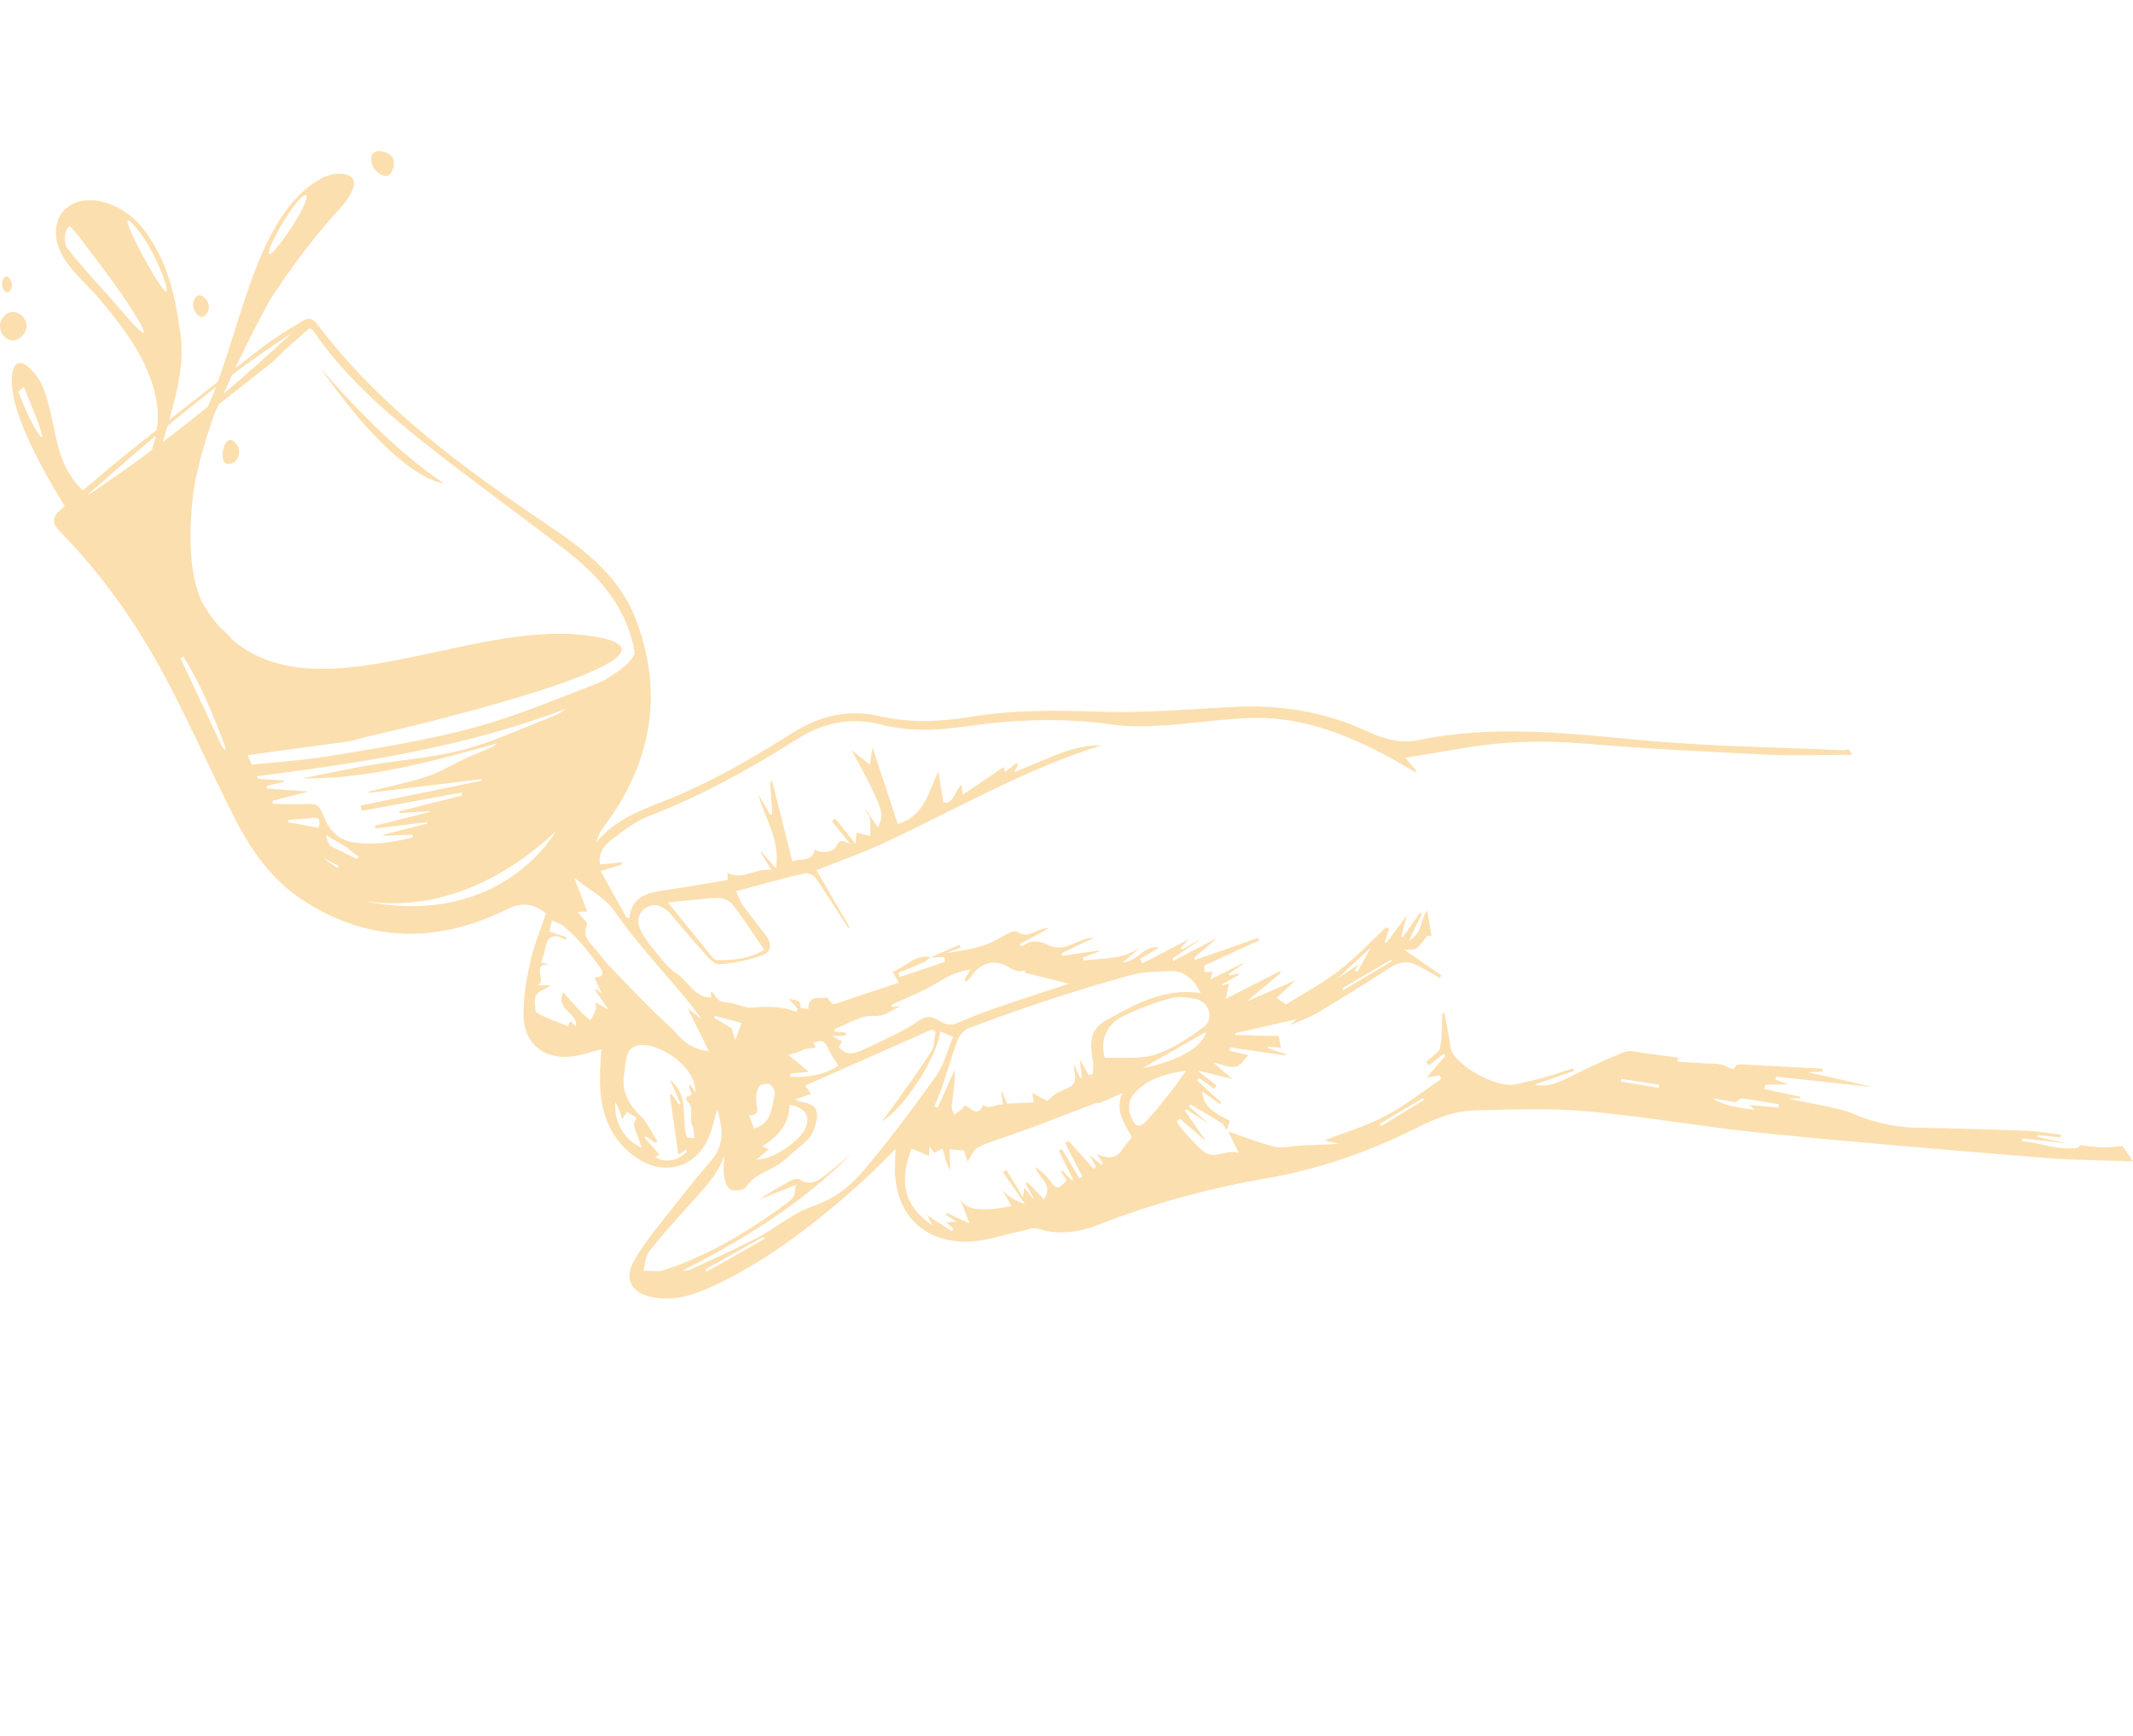 <svg width="1327" height="1080" viewBox="0 0 1327 1080" fill="none" xmlns="http://www.w3.org/2000/svg">
<path d="M637.591 605.208C637.591 605.208 637.579 605.209 637.567 605.211L637.591 605.208Z" fill="#F69B02" fill-opacity="0.314"/>
<path d="M637.604 605.204C637.609 605.353 637.601 605.391 637.604 605.204V605.204Z" fill="#F69B02" fill-opacity="0.314"/>
<path d="M1320.69 713.135C1316.22 713.422 1311.78 714.042 1307.31 713.919C1302.84 713.796 1298.42 712.971 1293.97 712.448C1293.57 713.029 1293.26 713.986 1292.81 714.089C1280.61 716.239 1269.61 710.862 1257.89 710.072C1257.98 709.489 1258.08 708.93 1258.18 708.372C1267.58 709.397 1277.02 710.442 1286.43 711.466C1283.19 710.826 1279.93 710.188 1276.7 709.484C1273.57 708.807 1270.46 708.052 1267.33 707.337L1267.69 706.238C1272.46 706.723 1277.21 707.236 1281.99 707.734C1282.03 707.144 1282.09 706.578 1282.14 706.012C1275.1 705.158 1268.11 703.876 1261.08 703.592C1238.2 702.717 1215.28 702.057 1192.37 701.669C1177.38 701.423 1163.3 697.751 1149.75 691.715C1146.21 690.799 1142.68 689.907 1139.18 688.987C1129.68 687.065 1120.16 685.122 1112.35 683.55C1113.79 683.518 1116.96 683.47 1120.11 683.412L1119.99 682.431C1112.58 680.837 1105.18 679.205 1097.76 677.612C1097.93 676.746 1098.08 675.883 1098.24 675.018C1102.48 674.895 1106.73 674.795 1112.55 674.66C1108.85 673.328 1106.81 672.596 1104.74 671.87C1104.86 671.221 1104.99 670.572 1105.11 669.924C1125.72 672.147 1146.34 674.358 1165.2 676.388C1159.86 675.124 1152.89 673.503 1145.92 671.92C1138.97 670.347 1131.98 668.802 1124.89 667.233C1127.91 667.09 1130.88 666.93 1133.84 666.77C1133.86 666.145 1133.88 665.558 1133.88 664.961C1117 664.054 1100.11 663.16 1083.25 662.263L1083.54 662.192C1082.48 662.341 1081.4 662.492 1080.33 662.617C1078.77 665.81 1078.13 665.847 1072.31 662.724C1071.63 662.58 1070.95 662.473 1070.28 662.328L1070.61 662.388C1069.87 662.239 1069.12 662.103 1068.37 661.966C1065.96 661.876 1063.54 661.775 1061.11 661.673L1061.47 661.706C1055.51 661.347 1049.57 660.985 1043.62 660.614C1043.7 659.871 1043.79 659.152 1043.86 658.409C1044.88 658.451 1045.92 658.504 1046.96 658.544C1039.08 657.452 1031.21 656.261 1023.28 655.287C1019.08 654.759 1014.27 653.197 1010.72 654.569C999.299 658.992 988.208 664.32 977.212 669.799C970.069 673.347 963.141 676.795 954.637 674.869C962.835 672.043 971.044 669.216 979.239 666.366C979.008 665.808 978.795 665.286 978.564 664.729C972.719 666.62 966.907 668.681 960.982 670.333C954.802 672.052 948.563 673.491 942.305 674.772C931.163 677.047 906.609 663.634 902.827 653.283C902.266 651.757 902.338 650.045 902.044 648.438C900.898 642.342 899.751 636.246 898.605 630.151C898.19 630.261 897.758 630.324 897.344 630.435C897.113 636.369 896.881 642.29 896.663 648.223L896.472 648.208C896.044 650.086 896.189 652.444 895.086 653.73C892.776 656.375 889.798 658.49 887.097 660.809C887.706 661.483 888.338 662.143 888.974 662.827C892.01 660.469 895.058 658.11 898.096 655.765L899.3 656.792C895.084 661.676 890.871 666.584 887.501 670.461C889.301 670.163 892.518 669.624 895.721 669.075C896.039 669.846 896.344 670.606 896.673 671.351C885.158 679.117 874.224 687.946 861.983 694.367C849.884 700.721 836.478 704.667 823.999 709.523C826.205 710.098 829.46 710.923 832.585 711.714C830.324 711.841 827.643 712.019 824.967 712.146C819.554 712.395 814.117 712.559 808.692 712.821C803.38 713.083 797.763 714.674 792.817 713.475C783.066 711.111 773.663 707.238 764.11 704.005C766.318 708.472 768.501 712.942 770.688 717.436C763.104 714.793 755.861 721.697 749.27 716.849C747.216 715.348 745.365 713.538 743.622 711.691C740.585 708.49 737.635 705.18 734.744 701.825C733.721 700.639 732.954 699.274 732.056 697.974C732.723 697.349 733.414 696.721 734.093 696.094C739.467 700.749 744.83 705.418 750.286 710.126L737.258 691.247C737.505 690.894 737.739 690.543 737.986 690.191C742.687 693.222 747.402 696.263 752.104 699.294C747.941 695.616 743.753 691.94 739.507 688.198C740.181 687.733 740.675 687.24 740.823 687.322C747.22 691.074 753.648 694.773 759.887 698.78C761.358 699.727 762.159 701.685 763.271 703.196C763.851 701.325 764.405 699.444 765.023 697.37C756.7 693.072 748.478 689.198 747.922 679.116C751.397 681.569 755.233 684.303 759.068 687.037C759.315 686.685 759.55 686.334 759.799 686.007C754.747 681.413 749.706 676.806 744.655 672.224C745.083 671.702 745.501 671.205 745.916 670.684C749.067 672.951 752.228 675.192 755.378 677.447C755.85 676.77 756.331 676.067 756.803 675.39C753.496 672.768 750.189 670.146 745.144 666.136C753.027 668.023 758.828 669.432 766.515 671.255C762.135 667.441 759.261 664.967 754.839 661.12C760.904 662.424 765.15 664.489 768.781 663.74C771.751 663.131 774.026 659.146 776.657 656.562C772.504 655.581 768.708 654.646 764.892 653.75C764.998 653.066 765.08 652.385 765.2 651.712C776.704 653.386 788.194 655.061 799.684 656.724C799.71 656.423 799.738 656.134 799.767 655.844C796.079 654.66 792.401 653.449 788.7 652.254C788.785 651.921 788.887 651.61 788.96 651.278C792.046 651.538 795.134 651.811 796.974 651.956C796.42 649.123 795.948 646.654 795.556 644.648C786.54 644.424 777.452 644.22 768.346 643.981C768.388 643.603 768.445 643.236 768.488 642.858C781.52 639.889 794.604 636.926 806.696 634.179C806.288 634.55 804.991 635.684 802.42 637.938C809.201 634.942 814.671 633.17 819.469 630.307C834.763 621.141 849.961 611.8 864.868 602.033C871.2 597.908 876.953 597.869 883.189 601.329C887.391 603.659 891.535 606.133 895.72 608.528C896.059 608.003 896.419 607.439 896.76 606.926C889.191 601.682 881.623 596.451 873.577 590.902C881.388 591.144 881.302 591.054 887.481 582.832C888.165 581.931 890.638 582.313 890.65 582.312C889.67 576.868 888.73 571.556 887.883 566.694C883.517 571.272 885.497 580.652 876.496 585.263C879.682 578.709 882.142 573.646 884.591 568.597L883.319 567.95C879.767 573.029 876.183 578.149 872.608 583.244C872.34 583.002 872.046 582.75 871.753 582.511C872.798 578.646 873.839 574.756 875.234 569.618C870.339 576.173 866.353 581.515 862.371 586.881C862.067 586.655 861.774 586.416 861.481 586.177C862.364 583.474 863.282 580.755 864.177 578.051C863.602 577.659 863.01 577.231 862.436 576.85C852.681 585.964 843.535 595.865 832.98 603.978C822.287 612.194 810.171 618.613 800.057 624.958C797.422 623.116 795.981 622.103 794.225 620.879C798.109 617.315 801.95 613.806 806.264 609.844C795.949 614.298 786.257 618.492 775.788 623.027C783.416 616.612 790.095 610.979 796.801 605.369C796.524 605.053 796.258 604.724 795.982 604.408C785.512 609.775 775.004 615.135 762.507 621.524C763.556 616.75 764.109 614.235 764.611 611.926C763.665 612.211 762.061 612.672 760.461 613.17C760.396 612.942 760.34 612.687 760.272 612.434C763.724 610.5 767.181 608.615 770.634 606.694C770.511 606.397 770.41 606.086 770.299 605.788C768.432 606.156 766.606 606.544 764.764 606.909C764.665 606.61 764.563 606.286 764.437 605.965L773.707 599.718C773.587 599.558 773.473 599.447 773.366 599.286C766.829 602.538 760.3 605.753 752.861 609.448C753.624 607.319 754.026 606.165 754.512 604.765C752.594 604.815 751.014 604.851 749.331 604.862C749.27 602.78 749.244 600.992 749.234 600.807C761.222 595.311 772.326 590.205 783.404 585.09C783.156 584.597 782.922 584.114 782.687 583.619C769.607 588.186 756.553 592.762 743.472 597.316C743.326 596.836 743.157 596.371 743.036 595.888C747.395 592.082 751.767 588.287 757.139 583.603C747.242 588.817 738.685 593.363 730.113 597.887C729.844 597.421 729.608 596.926 729.351 596.459L746.142 585.103C746.093 585.009 746.06 584.939 746.014 584.869C742.459 586.89 738.916 588.897 735.362 590.917C735.113 590.524 734.863 590.118 734.59 589.727C736.244 588.004 737.896 586.268 739.652 584.446C729.887 589.507 720.322 594.445 710.758 599.396C710.269 598.471 709.759 597.573 709.271 596.648C713.211 594.283 717.163 591.905 721.103 589.541C712.1 587.848 708.296 597.744 698.441 599.011C703.109 594.957 706.422 592.082 709.759 589.192C698.805 597.227 686.219 596.165 674.185 597.612C674.014 597.023 673.853 596.42 673.693 595.817C677.109 594.534 680.554 593.272 683.97 591.989C683.897 591.799 683.822 591.596 683.774 591.403C676.126 592.523 668.503 593.639 660.856 594.759C660.69 594.219 660.565 593.699 660.424 593.156C667.164 589.917 673.942 586.685 680.683 583.458C670.373 583.236 662.943 593.818 651.183 587.598C647.852 585.825 641.047 584.322 636.377 588.574C636.209 588.743 635.429 588.213 633.992 587.66C640.462 584.166 646.118 581.116 652.504 577.657C645.179 576.961 640.092 584.956 632.612 579.726C630.91 578.533 625.572 581.509 622.444 583.417C612.09 589.741 600.412 591.221 588.732 593C591.7 591.856 594.665 590.688 597.643 589.519C597.375 588.966 597.148 588.433 596.905 587.877C590.857 590.488 584.806 593.074 578.76 595.698L578.66 595.709C581.623 595.673 584.547 595.629 587.522 595.591C587.64 596.572 587.719 597.546 587.824 598.528C578.493 601.648 569.187 604.765 559.843 607.887C559.486 607.009 559.145 606.153 558.788 605.275C564.15 603.13 569.574 601.077 574.838 598.744C576.319 598.098 577.437 596.624 578.7 595.518C569.075 593.674 563.631 601.736 555.329 604.636C556.691 607.075 557.75 608.99 559.126 611.441C548.983 614.818 538.898 618.15 528.792 621.523C525.298 622.678 521.901 624.121 518.336 624.8C517.474 624.951 516.145 622.47 514.453 620.517C511.506 622.155 502.808 617.765 502.896 627.827C501.265 627.645 499.631 627.439 497.999 627.245C498.93 621.279 493.632 622.708 490.657 621.278C492.487 623.426 494.314 625.562 496.144 627.711C495.863 628.303 495.61 628.917 495.33 629.522C486.401 626.042 477.443 626.196 468.229 626.94C463.085 627.343 457.739 624.065 452.418 623.83C447.741 623.62 445.677 621.3 443.801 617.926C443.611 617.6 443.022 617.507 442.14 617.076C442.311 618.498 442.432 619.616 442.536 620.686C431.9 620.688 428.474 610.681 421.265 606.029C416.781 603.135 413.122 598.727 409.676 594.529C405.496 589.448 401.096 584.218 398.345 578.373C396.174 573.69 396.595 567.983 402.169 564.669C407.746 561.379 412.157 564.083 416.32 567.662C417.049 568.285 417.517 569.15 418.143 569.86C424.486 577.25 430.635 584.799 437.202 591.963C440.142 595.188 444.12 600.156 447.367 599.975C456.418 599.449 465.599 597.378 474.184 594.433C479.849 592.501 480.376 587.154 476.601 582.199C471.718 575.77 466.643 569.525 461.96 562.974C460.19 560.483 459.279 557.393 457.939 554.504C472.935 550.508 486.704 546.657 500.59 543.351C502.57 542.883 506.128 544.456 507.327 546.168C514.374 556.385 520.956 566.918 527.675 577.335C527.974 577.2 528.242 577.032 528.539 576.885C521.651 565.058 514.762 553.231 507.906 541.462C521.571 536.006 535.996 531.021 549.761 524.621C594.854 503.644 637.987 478.384 685.182 463.826C666.23 463.249 649.616 473.564 630.866 480.437C632.033 478.223 632.795 476.816 633.556 475.408C633.052 475.293 632.557 475.152 632.038 475.014C629.827 476.703 627.654 478.4 625.202 480.279C624.819 478.869 624.534 477.858 624.378 477.292L598.958 494.471C598.54 491.511 598.342 490.179 598.077 488.282C593.679 492.702 593.126 500.564 586.89 499.305C585.79 492.333 584.787 486.183 583.804 479.981C577.519 493.078 575.036 507.794 558.556 512.734C553.261 496.691 547.998 480.707 542.809 465.025C542.348 467.989 541.824 471.482 541.169 475.762C537.153 472.576 534.178 470.202 529.803 466.747C553.66 510.174 548.593 506.826 546.301 515.065L538.235 503.376C538.716 505.707 540.795 507.217 541.102 509.034C541.738 512.665 541.365 516.464 541.42 520.176C538.532 519.47 535.656 518.762 532.833 518.073C532.731 519.217 532.56 521.251 532.241 525.082C527.268 518.85 523.439 514.075 519.607 509.277C518.929 509.804 518.236 510.32 517.533 510.85C520.995 515.183 524.435 519.542 529.026 525.321C524.307 522.877 522.13 522.337 520.477 526.261C518.749 530.405 510.857 531.38 506.979 528.501C505.133 537.111 497.408 533.813 492.924 535.943C488.694 519.029 484.554 502.552 480.414 486.076C479.984 486.163 479.567 486.25 479.125 486.339C479.572 493.101 480.022 499.887 480.471 506.662C480.028 506.739 479.569 506.792 479.111 506.858C476.651 502.595 474.189 498.32 471.718 494.071C475.833 509.182 485.538 522.694 482.755 540.355C479.146 536.264 476.38 533.118 473.605 530.011C473.468 530.127 473.325 530.293 473.188 530.408C475.043 533.399 476.907 536.364 479.951 541.293C469.662 539.999 461.861 548.113 452.519 543.077C452.553 544.092 452.618 545.788 452.7 547.52C439.114 549.758 426.071 552.119 412.95 554.042C402.497 555.565 393.016 557.957 391.622 571.165C391.027 571.135 390.43 571.08 389.834 571.038C384.672 561.757 379.486 552.491 373.692 542.028C379.315 540.275 383.107 539.084 386.922 537.879C386.942 537.416 386.968 537.003 386.979 536.567C382.502 536.979 378.027 537.404 373.314 537.832C372.009 531.469 375.521 526.369 380.135 522.807C387.406 517.192 394.944 511.173 403.381 507.934C436.082 495.373 466.375 478.568 495.798 459.962C511.774 449.883 528.722 445.908 547.721 450.746C564.297 454.984 581.317 454.756 598.258 452.298C629.099 447.802 659.93 446.267 690.988 450.711C701.531 452.236 712.424 452.079 723.083 451.427C740.944 450.354 758.691 447.479 776.544 446.756C808.86 445.444 837.876 456.756 865.641 471.882C870.794 474.698 875.819 477.703 880.898 480.639C881.058 480.397 881.203 480.144 881.372 479.875C879.277 477.397 877.16 474.947 874.191 471.477C886.816 469.401 898.282 467.623 909.697 465.626C934.988 461.196 960.287 460.495 985.97 462.684C1023.77 465.89 1061.68 467.753 1099.59 469.53C1117.18 470.354 1134.82 469.655 1152.42 469.633L1149.98 466.113C1148.64 466.345 1147.29 466.839 1145.96 466.783C1103.99 464.848 1061.88 464.423 1020.1 460.451C974.111 456.053 928.446 450.994 882.553 460.487C871.708 462.728 861.148 460.01 851.249 455.363C824.056 442.582 795.458 438.21 765.541 439.925C738.405 441.45 711.18 443.707 684.083 442.828C657.01 441.946 630.209 441.654 603.448 446.094C584.675 449.214 565.863 449.913 547.203 445.596C527.549 441.059 509.896 445.44 493.25 455.909C467.24 472.262 440.764 487.774 411.914 498.901C396.773 504.729 381.811 510.896 371.035 524.084C371.667 521.287 372.665 518.807 374.111 516.611C377.252 511.878 380.84 507.416 383.848 502.625C407.078 465.42 411.205 426.163 395.548 385.27C385.608 359.227 364.572 342.653 342.251 327.635C288.587 291.543 236.59 253.639 197.208 201.523C194.442 197.856 191.386 197.641 187.975 199.807C179.724 205.014 171.203 209.855 163.519 215.804C157.755 220.259 152.017 224.724 146.268 229.191C154.373 212.088 161.615 198.058 168.005 186.565C189.129 153.699 210.166 131.101 210.166 131.101C214.954 126.163 218.72 120.984 220.163 115.518C220.473 113.803 220.112 112.266 219.304 111.079C219.139 110.751 218.873 110.421 218.472 110.12C217.837 109.548 217.081 109.114 216.236 108.877C209.919 106.421 201.119 110.3 201.119 110.3C197.875 111.973 194.832 113.959 191.961 116.223L191.902 116.255C160.879 140.706 150.489 197.223 135.469 237.581C125.343 245.495 115.232 253.432 105.151 261.403C110.714 242.496 115.383 223.371 111.641 203.714C108.672 182.225 103.984 163.587 91.738 145.983C81.188 129.736 61.861 121.529 48.592 125.571C48.519 125.592 48.448 125.625 48.364 125.66C47.346 125.978 46.376 126.378 45.439 126.848C45.391 126.866 45.355 126.883 45.308 126.913C45.131 127.009 44.965 127.09 44.788 127.186C34.603 132.52 34.352 142.684 35.001 147.88C34.972 149.836 36.669 154.649 37.813 156.952C42.514 166.897 51.326 174.432 59.062 182.74C77.341 204.002 96.383 228.37 98.192 256.846C98.299 260.141 98.042 263.765 97.447 267.503C91.603 272.13 85.772 276.755 79.956 281.403C70.333 289.109 60.986 297.13 51.654 305.163C45.582 299.93 41.015 291.835 38.451 285.035C32.4 269.081 31.415 242.124 20.983 231.782C20.954 231.748 20.939 231.725 20.91 231.691C7.667 216.567 7.385 235.278 7.385 235.278C6.448 254.811 22.15 285.179 40.234 314.969C39.332 315.734 38.445 316.509 37.543 317.274L37.554 317.36C32.477 321.673 32.056 325.39 37.254 330.676C63.907 357.808 85.509 388.74 103.194 422.121C118.132 450.315 131.098 479.573 145.482 508.081C155.924 528.768 169.087 547.732 189.109 560.569C230.162 586.91 272.729 586.885 315.656 565.677C325.14 560.997 332.259 562.389 339.639 568.364C336.279 578.494 332.184 588.163 329.972 598.222C327.546 609.225 325.504 620.594 325.702 631.775C326.007 650.342 339.81 660.389 358.247 656.986C363.341 656.065 368.292 654.366 374.081 652.842C373.763 659.62 373.184 665.905 373.25 672.214C373.441 690.982 378.588 707.577 394.599 719.467C411.533 732.032 431.75 727.537 440.53 708.614C443.236 702.776 444.412 696.234 446.23 690.226C449.461 701.114 451.204 712.076 442.427 722.22C435.627 730.092 428.985 738.12 422.606 746.353C412.965 758.836 402.284 770.819 394.485 784.404C387.492 796.527 393.612 805.41 407.68 807.505C421.352 809.547 433.677 804.969 445.556 799.3C479.674 783.041 508.894 759.921 536.718 734.899C543.468 728.811 549.729 722.22 557.165 714.933C556.999 720.15 556.742 723.873 556.749 727.603C556.959 755.011 574.169 773.015 601.803 772.6C612.984 772.434 624.093 768.31 635.248 766.033C638.648 765.349 642.562 763.497 645.482 764.461C658.831 768.841 671.597 766.686 683.977 761.841C717.438 748.806 751.784 739.472 787.203 733.32C819.8 727.649 850.986 717.019 880.497 702.183C892.177 696.325 904.105 691.272 917.09 690.944C940.656 690.36 964.437 689.377 987.862 691.494C1024.67 694.83 1061.18 701.458 1097.98 705.142C1156.4 710.994 1214.92 715.777 1273.45 720.559C1291.24 722.007 1309.16 721.934 1327 722.555L1320.52 713.204L1320.69 713.135ZM865.279 597.184L865.857 598.124C855.827 604.112 845.783 610.088 835.74 616.077C835.589 615.66 835.437 615.23 835.309 614.797C845.293 608.94 855.299 603.067 865.279 597.184ZM852.85 589.575C849.843 595.001 847.168 599.841 844.47 604.708C843.896 604.427 843.317 604.11 842.743 603.829C843.257 603.085 843.77 602.328 845.384 599.963L831.545 609.307C839.464 601.962 845.869 596.039 852.85 589.575ZM447.263 558.677C450.128 558.565 454.068 560.59 455.842 562.907C462.646 571.834 468.755 581.253 475.494 590.996C465.889 596.76 456.327 597.532 446.582 597.418C445.538 597.416 444.142 596.783 443.505 595.975L443.48 595.978C434.417 584.891 425.448 573.742 415.597 561.529C427.463 560.362 437.336 559.032 447.263 558.677ZM169.567 150.345L169.667 150.134C173.211 142.892 177.332 135.856 182.06 129.258C184.13 126.504 186.418 123.463 188.935 121.812C191.753 120.251 190.551 124.172 189.989 125.668C187.143 133.488 177.908 147.353 171.749 154.703C165.03 162.615 167.125 155.244 169.578 150.331L169.567 150.345ZM79.813 137.134L79.866 137.153C81.7 137.982 83.564 140.413 85.038 142.118C91.241 149.698 96.63 159.723 100.356 169.185C102.349 174.585 104.666 180.581 103.311 181.336C100.315 181.625 75.739 136.815 79.815 137.146L79.813 137.134ZM26.137 270.846C26.326 271.583 26.055 272.46 25.307 271.677C21.029 266.52 15.74 255.028 13.021 247.873C12.403 246.391 11.931 244.979 11.505 243.624C12.432 242.657 13.566 241.629 14.853 240.832C15.154 241.555 15.467 242.277 15.766 242.988C18.859 251.268 24.536 263.262 26.137 270.846ZM140.069 466.858C139.556 466.247 138.984 465.667 138.422 465.074L138.397 465.077C129.683 446.524 120.948 428 112.237 409.472C112.869 409.187 113.499 408.889 114.131 408.603C125.165 426.374 133.067 445.593 140.201 465.126C140.146 465.717 140.089 466.284 140.071 466.87L140.069 466.858ZM94.412 280.132C81.609 289.628 68.581 298.815 55.331 307.729C55.195 307.645 55.058 307.549 54.922 307.466C68.805 295.232 82.744 283.054 96.926 271.121C96.291 274.105 95.462 277.149 94.413 280.145L94.412 280.132ZM710.856 664.632C723.761 657.251 737.394 649.436 750.286 642.043C748.673 651.124 733.039 660.392 710.856 664.632ZM748.756 639.139C739.461 645.911 729.435 652.781 718.645 656.208C708.994 659.279 697.822 657.753 687.346 658.246C684.168 647.377 688.266 637.21 699.138 632.057C708.333 627.696 717.945 623.984 727.75 621.243C732.737 619.851 738.731 620.454 743.922 621.599L743.919 621.575C752.414 623.427 755.598 634.134 748.756 639.139ZM703.628 606.722C711.341 604.675 719.643 604.61 727.706 604.225L727.735 604.259C736.977 603.847 742.515 609.354 747.043 617.851C723.408 614.502 704.735 625.581 686.063 636.138C676.984 642.3 678.514 651.484 680.023 660.808C680.404 663.25 679.935 665.842 679.834 668.353C678.991 668.552 678.156 668.724 677.336 668.907C675.666 666.094 674.028 663.239 671.67 659.2C672.232 663.673 672.649 667.044 673.07 670.439C672.736 670.59 672.413 670.728 672.079 670.879C670.916 668.316 669.74 665.743 668.129 662.164C667.865 667.716 671.402 673.308 665.309 676.484C662.609 677.87 659.668 678.824 657.078 680.396C655.154 681.541 653.597 683.34 651.572 685.107C649.394 683.932 645.985 682.031 642.314 680.036C642.487 681.583 642.696 683.436 643 685.962C637.722 686.195 632.807 686.41 626.532 686.71C625.838 685.013 624.677 682.152 623.52 679.316C623.3 679.367 623.069 679.431 622.861 679.48C623.214 681.901 623.58 684.32 624.049 687.498C619.752 686.261 615.963 690.833 611.673 687.556C608.094 696.394 603.668 688.009 599.634 688.021C599.281 688.746 599.138 689.547 598.658 689.939C597.067 691.244 595.345 692.403 593.656 693.621C593.1 691.821 591.936 689.98 592.131 688.253C592.96 680.807 594.222 673.41 593.997 665.564C590.431 673.456 586.852 681.349 583.286 689.24C582.637 688.968 581.978 688.709 581.329 688.437C582.989 684.251 584.842 680.104 586.301 675.817C589.522 666.201 592.258 656.417 595.848 646.943C596.946 644.042 599.804 640.834 602.617 639.759C618.6 633.72 634.732 627.975 650.992 622.663C668.422 616.953 685.91 611.397 703.615 606.711L703.628 606.722ZM526.163 644.339C526.217 643.748 526.282 643.131 526.337 642.54C524.04 642.362 521.743 642.183 519.283 642.011C519.341 641.445 519.208 640.341 519.485 640.234C527.345 637.224 535.424 631.627 543.095 632.17C550.754 632.716 554.767 628.341 560.415 625.951C558.62 626.186 556.849 626.406 555.052 626.629C554.872 626.177 554.693 625.726 554.514 625.287C564.305 620.658 574.579 616.805 583.68 611.138C589.799 607.337 595.656 604.388 603.724 603.318C602.105 606.057 601.009 607.926 599.885 609.774L600.781 610.739C601.81 609.884 603.164 609.228 603.815 608.157C608.499 600.359 617.095 596.666 624.96 600.395C629.121 602.382 632.559 605.573 637.613 603.899C637.616 604.446 637.617 604.98 637.622 605.229C646.862 607.528 655.585 609.715 665.102 612.119C650.613 616.888 636.924 621.202 623.354 625.876C614.178 629.028 605.022 632.352 596.178 636.285C591.883 638.206 588.83 637.805 584.959 635.51C580.844 633.07 577.349 631.08 571.454 635.178C561.01 642.432 548.969 647.486 537.384 652.985C532.247 655.439 526.538 657.414 521.735 651.336C522.422 650.36 523.137 649.294 524.013 648.01C522.405 647.179 520.934 646.444 517.597 644.721C521.86 644.52 523.999 644.431 526.163 644.339ZM491.409 668.083C494.873 667.714 498.361 667.343 503.203 666.838C499.018 663.386 495.241 660.31 490.528 656.447C493.725 655.426 496.568 654.496 499.398 653.568C499.44 653.389 499.484 653.234 499.514 653.069C502.134 652.588 504.781 652.116 507.647 651.594C507.258 650.968 506.597 649.864 505.912 648.763C511.601 646.617 513.094 647.536 515.932 653.794L515.908 653.797C517.308 656.879 519.476 659.646 521.607 663.152C513.268 668.569 502.799 670.591 491.713 670.087C491.607 669.415 491.515 668.754 491.397 668.084L491.409 668.083ZM491.135 687.377C500.57 688.995 504.026 694.012 501.495 701.098C498.406 709.717 481.101 721.506 470.553 721.61C473.364 719.267 475.716 717.287 478.368 715.074C476.904 714.4 475.894 713.946 474.391 713.264L474.367 713.267C483.76 707.106 491.075 699.757 491.123 687.379L491.135 687.377ZM478.598 674.57C480.372 675.32 482.484 678.878 482.063 680.606C479.964 688.885 480.435 698.989 469.067 702.211C468.152 699.72 467.223 697.217 466.035 694.024C472.363 694.165 471.231 690.704 470.588 686.601C470.074 683.266 470.535 679.358 471.891 676.301C472.491 674.913 476.812 673.835 478.61 674.569L478.598 674.57ZM444.852 632.128C450.368 633.571 455.86 635.017 461.339 636.464C460.103 639.892 458.992 642.994 457.396 647.396C456.233 643.466 455.466 640.845 455.171 639.86C450.794 637.227 447.517 635.273 444.239 633.307C444.468 632.907 444.66 632.524 444.864 632.127L444.852 632.128ZM144.505 233.153C156.414 224.271 168.619 215.666 181.248 207.447C167.46 220.465 153.406 232.943 139.069 244.944C140.918 240.872 142.735 236.941 144.505 233.153ZM66.115 182.536C57.522 173.159 48.895 163.5 41.148 153.527C39.484 146.783 40.729 142.807 43.287 140.555C45.141 142.589 47.182 144.725 48.931 146.932C62.266 164.707 77.133 183.309 88.093 202.767C96.05 218.995 68.077 184.109 66.114 182.523L66.115 182.536ZM104.215 265.019C114.104 256.81 124.135 248.733 134.366 240.857C133.177 243.931 131.948 246.897 130.692 249.731C130.3 250.659 129.829 251.759 129.288 253.016C120.046 260.541 110.693 267.879 101.217 275.032C102.2 271.697 103.209 268.37 104.215 265.019ZM154.048 469.883C174.805 466.954 195.605 464.281 216.368 461.401C219.93 460.909 223.351 459.662 226.853 458.78C226.853 458.78 458.974 406.54 363.869 395.249C291.224 386.624 199.351 443.747 145.215 398.595C143.103 396.181 140.057 393.118 135.85 389.284C132.046 384.818 128.499 379.675 125.217 373.804C118.457 358.12 117.648 337.348 119.123 318C119.205 317.219 119.269 316.391 119.326 315.502C119.578 312.575 119.884 309.679 120.224 306.853C122.997 287.54 130.838 264.673 133.173 258.145C134.161 255.902 135.142 253.711 136.102 251.546C147.176 242.838 158.288 234.124 169.385 225.4L177.177 217.835C181.494 213.996 186.898 209.16 192.473 204.179C193.457 204.835 194.441 205.18 194.913 205.871C213.612 233.239 238.215 255.028 263.887 275.448C292.505 298.209 322.285 319.553 351.287 341.847C368.834 355.335 383.877 370.994 391.363 392.413C392.367 395.33 393.222 398.264 393.995 401.245C394.27 402.282 394.364 403.378 394.532 404.987C394.6 405.24 394.617 405.487 394.62 405.723C394.694 406.336 394.777 407.023 394.871 407.808L394.834 407.812L394.408 407.203C392.825 412.549 382.94 419.017 377.505 422.228C377.465 422.319 377.426 422.411 377.387 422.503C375.451 423.55 373.464 424.492 371.446 425.275C346.208 434.972 321.156 445.58 295.176 452.653C267.189 460.284 238.334 464.883 209.632 469.701C192.146 472.645 174.369 474.106 156.641 475.772C155.777 473.809 154.914 471.859 154.05 469.896L154.048 469.883ZM169.685 500.134C169.647 499.504 169.609 498.875 169.572 498.245L192.214 492.483C182.566 491.811 174.25 491.243 165.957 490.648C165.934 490.141 165.898 489.635 165.898 489.113L176.818 486.341C176.79 486.108 176.763 485.887 176.721 485.644C171.351 485.315 165.968 484.976 160.598 484.648L160.568 484.614C160.326 484.058 160.097 483.513 159.842 482.958C225.316 474.678 290.382 464.667 352.349 440.881C349.338 443.236 346.124 444.955 342.746 446.246C324.659 453.19 306.933 461.572 288.299 466.478C269.274 471.48 249.269 472.817 229.768 476.158C215.712 478.564 201.77 481.602 187.808 484.37C229.854 484.828 269.443 473.512 309.193 462.6C307.634 464.064 305.894 464.964 304.102 465.746C299.142 467.894 294.08 469.817 289.174 472.096C281.455 475.661 274.165 480.383 266.156 483C254.108 486.948 241.6 489.47 229.291 492.604L229.344 493.356C252.737 490.503 276.142 487.637 299.535 484.784C299.625 485.11 299.688 485.426 299.763 485.74C274.61 490.9 249.458 496.073 224.317 501.232C224.561 502.323 224.78 503.416 225.001 504.522C245.743 500.736 266.461 496.954 287.175 493.146C287.307 493.728 287.442 494.322 287.574 494.903L248.241 504.895C248.333 505.245 248.389 505.6 248.469 505.951C254.693 505.545 260.918 505.139 267.141 504.721C267.123 504.884 267.119 505.059 267.126 505.22L233.173 513.848C233.275 514.384 233.363 514.908 233.465 515.443C244.186 514.162 254.92 512.88 265.63 511.613L265.767 512.442L238.489 519.381C238.5 519.579 238.516 519.813 238.527 520.011C244.575 519.812 250.649 519.61 256.694 519.387L256.799 520.991C244.506 524.16 231.989 526.186 219.097 523.941C211.661 522.636 205.7 518.012 202.264 509.909C197.94 499.759 197.855 499.992 188.12 500.374C182.003 500.631 175.831 500.222 169.695 500.108L169.685 500.134ZM223.174 532.877L223.177 532.901C222.803 533.555 222.453 534.093 222.102 534.52C222.009 534.481 221.944 534.463 221.862 534.411C216.427 531.752 211.041 528.989 205.538 526.4C204.062 524.161 203.044 521.755 202.714 519.531C206.933 521.996 211.291 524.582 215.701 527.174C218.025 529.464 220.524 531.322 223.187 532.875L223.174 532.877ZM179.505 511.668C179.485 511.185 179.476 510.689 179.476 510.166C184.42 509.774 189.361 509.568 194.248 508.908C198.848 508.27 199.543 510.389 198.19 515.037L198.193 515.062C191.896 513.922 185.688 512.796 179.507 511.68L179.505 511.668ZM209.947 539.886C209.528 539.636 209.11 539.399 208.69 539.15C206.953 537.986 205.192 536.824 203.456 535.66L203.453 535.635C202.811 535.101 202.175 534.516 201.545 533.981C204.594 535.713 207.664 537.305 210.716 538.751L209.946 539.873L209.947 539.886ZM226.99 560.795C239.752 562.371 289.628 569.622 345.647 517.446C345.647 517.446 312.324 577.819 226.99 560.795ZM367.381 634.838C365.39 633.119 363.239 631.543 361.428 629.653C357.902 625.938 354.58 622.037 350.43 617.412C345.177 628.536 360.378 630.435 358.109 638.759C356.316 636.184 354.194 633.796 353.521 638.563C348.716 636.652 344.383 635.12 340.183 633.224C337.593 632.073 333.231 630.507 333.157 628.949C332.924 624.388 330.939 618.427 337.78 616.034C338.82 615.689 339.67 614.917 342.551 613.15C338.393 613.077 336.337 613.02 334.284 612.987C340.879 611.369 329.578 598.815 342.056 600.337C340.379 599.875 338.691 599.426 336.727 598.885C337.612 595.884 338.689 593.233 339.151 590.481C340.442 582.694 344.234 580.459 351.323 584.528C351.448 584.626 351.816 584.446 351.947 584.281C352.08 584.129 352.018 583.825 352.12 583.105C349.131 582.087 346.005 581.073 341.876 579.666L341.847 579.632C342.384 577.194 342.927 574.594 343.343 572.717C346.222 574.083 348.747 574.695 350.525 576.203C354.487 579.569 358.303 583.188 361.727 587.102C365.762 591.703 369.501 596.563 373.03 601.558C375.194 604.613 376.517 607.989 369.828 608.3C371.434 611.83 372.957 615.196 374.483 618.487C373.465 617.549 372.351 616.535 371.219 615.487C370.906 615.71 370.596 615.957 370.273 616.194L378.658 628.343C375.408 626.511 373.088 625.191 370.347 623.622C370.551 625.526 371.116 626.989 370.722 628.104C369.896 630.44 368.533 632.601 367.404 634.823L367.381 634.838ZM394.978 702.199C396.319 706.146 397.831 710.048 399.357 714.171C388.774 709.691 381.644 698.365 382.873 685.773C384.387 688.953 385.169 690.341 385.71 691.807C386.171 693.034 386.366 694.342 386.877 696.396C388.231 694.484 389.148 693.22 390.237 691.712C391.333 692.467 392.482 693.451 393.794 694.118C396.457 695.46 396.314 695.315 394.562 698.418C394.057 699.348 394.547 701.019 394.967 702.213L394.978 702.199ZM432.565 679.752C431.237 677.595 430.352 676.194 429.589 674.965C426.191 676.719 434.271 681.816 426.967 682.348C427.078 683.268 426.817 684.654 427.358 685.075C432.493 689.211 428.254 695.267 430.627 700.062C431.803 702.424 431.578 705.472 431.984 708.222L427.454 707.771C423.274 696.41 429.456 681.82 416.75 671.906C419.283 677.503 421.328 682.076 423.394 686.621L422.33 687.181L417.89 680.775C417.499 680.871 417.085 680.981 416.694 681.077C418.425 693.396 420.17 705.739 421.984 718.546L426.75 715.314C427 716.031 427.361 716.635 427.249 716.748C421.563 721.953 415.297 724.005 407.543 720.052C408.674 719.422 409.501 718.977 410.326 718.519C407.18 714.933 404.08 711.417 400.98 707.9C401.235 707.609 401.486 707.294 401.753 707.002C403.698 708.34 405.622 709.707 407.559 711.071C408.067 710.801 408.563 710.531 409.071 710.26C405.497 704.785 402.822 698.42 398.19 694.076C390.607 686.944 386.652 677.77 388.274 668.863C389.153 663.935 388.491 657.683 391.992 653.231C393.258 651.628 395.869 650.439 397.99 650.203C409.97 648.936 433.242 663.395 432.555 679.778L432.565 679.752ZM421.578 643.833C417.03 638.521 411.388 634.146 406.426 629.144C397.286 619.931 388.175 610.64 379.274 601.212C375.2 596.914 371.76 592.032 367.799 587.622C364.503 583.942 362.902 580.548 365.159 575.372C365.772 573.982 361.745 570.599 359.334 567.474C360.87 567.393 362.419 567.311 365.302 567.135C362.432 559.563 359.778 552.636 357.298 546.112C365.295 553.146 375.812 557.498 383.081 567.987C396.413 587.204 412.669 604.388 427.638 622.468C430.346 625.757 432.811 629.224 436.619 634.237C432.946 631.397 430.858 629.813 427.862 627.478C432.453 636.814 436.525 645.079 440.976 654.095L440.951 654.098C432.539 653.144 426.637 649.744 421.576 643.821L421.578 643.833ZM439.641 791.288L439.644 791.313C439.345 790.813 439.072 790.323 438.786 789.821C450.834 783.05 462.886 776.304 474.934 769.532C475.187 769.963 475.452 770.392 475.707 770.835C463.662 777.643 451.658 784.471 439.641 791.288ZM535.871 729.937C527.966 739.182 517.843 746.387 505.19 750.742C493.105 754.906 482.835 764.031 471.29 770.071C457.641 777.229 443.465 783.453 429.465 789.993C428.072 790.641 426.393 790.689 424.681 790.566C463.103 770.993 499.414 748.596 529.749 717.796C524.871 721.875 520.124 726.112 515.095 729.984C509.837 734.044 504.611 738.586 497.172 733.799C496.028 733.063 493.367 733.835 491.82 734.663C485.182 738.226 478.702 742.057 472.433 746.286C479.452 743.486 486.464 740.737 495.19 737.29C494.559 740.622 494.635 742.826 493.699 744.453C492.678 746.214 490.864 747.645 489.154 748.903C465.696 766.2 440.887 781.144 412.977 790.358C409.142 791.616 404.511 790.629 400.255 790.68C401.392 786.642 401.435 781.762 403.846 778.707C411.898 768.487 420.671 758.829 429.323 749.11C437.501 739.945 446.517 731.365 450.598 718.862C450.483 723.141 449.791 727.537 450.418 731.717L450.394 731.719C450.865 734.81 452.308 739.081 454.621 740.227C457.023 741.388 462.773 740.59 464.002 738.68C469.976 729.475 481.316 728.221 488.678 721.265C493.124 717.039 498.156 713.402 502.505 709.1C504.428 707.209 505.856 704.442 506.698 701.819C509.495 693.172 509.822 686.991 498.066 685.62C497.224 685.52 496.446 684.902 494.605 684.024C498.429 682.78 501.236 681.866 504.623 680.761L500.941 675.435C527.482 663.708 553.627 652.151 579.762 640.608L582.042 642.008C581.239 646.106 581.5 650.9 579.381 654.195C571.769 666.08 563.343 677.475 555.177 689.051C553.284 691.711 551.241 694.275 548.635 697.702C562.3 689.945 582.938 658.056 584.997 641.798C587.406 642.809 589.607 643.758 592.934 645.183C589.415 653.579 587.381 662.497 582.439 669.406C567.624 690.105 552.371 710.607 535.85 729.977L535.871 729.937ZM704.081 707.693C701.563 710.91 699.192 713.576 697.269 716.512C694.789 720.359 688.503 721.406 682.451 717.912C684.047 720.523 685.095 722.241 686.17 723.968C685.882 724.287 685.542 724.601 685.254 724.921C683.172 723.187 681.113 721.426 677.767 718.585C679.638 721.922 680.761 723.942 681.894 725.948L680.37 727.284C675.201 721.51 670.03 715.711 664.861 709.938C664.121 710.373 663.408 710.817 662.669 711.264C666.245 718.219 669.809 725.188 673.399 732.154C672.791 732.536 672.158 732.921 671.553 733.328C667.941 727.222 664.317 721.119 660.704 715.001C660.013 715.318 659.308 715.625 658.617 715.942C661.622 721.919 664.629 727.909 667.623 733.888C667.411 734.112 667.199 734.335 666.987 734.559C664.871 732.432 662.756 730.317 660.629 728.204C660.397 728.368 660.188 728.504 659.956 728.668C661.138 730.556 662.294 732.435 663.48 734.361C658.266 740.567 657.391 740.396 652.56 733.775C650.391 730.783 647.358 728.353 644.171 726.202C645.914 732.974 655.616 736.712 649.524 746.292C646.107 742.751 642.756 739.238 639.353 735.708C638.916 735.945 638.482 736.208 638.044 736.433C639.699 739.435 641.355 742.437 642.999 745.453C642.896 745.539 642.784 745.652 642.681 745.738C641.034 743.743 639.374 741.749 637.171 739.109C636.915 741.166 636.784 742.276 636.467 744.974C632.568 738.567 629.342 733.274 626.102 727.959C625.362 728.393 624.649 728.838 623.921 729.271L637.557 749.025C631.453 747.191 626.638 744.26 623.231 739.76C625.39 743.499 627.486 747.133 629.408 750.477C625.009 751.117 619.914 752.348 614.805 752.412C608.643 752.499 601.86 753.07 597.446 746.362C599.283 751.084 601.129 755.78 603.232 761.254C598.215 758.944 593.653 756.867 589.117 754.787C588.834 755.156 588.604 755.544 588.348 755.922C590.211 757.096 592.096 758.243 595.032 760.075C592.579 760.276 591.047 760.393 588.543 760.587C590.421 762.195 591.805 763.363 593.206 764.555C592.877 765.066 592.538 765.59 592.21 766.101C587.014 762.718 581.81 759.374 576.86 756.161C577.665 757.733 578.736 759.846 580.099 762.509C567.444 753.645 557.013 741.114 567.062 714.643C570.732 716.203 574.36 717.73 577.988 719.258C578.023 718.607 578.108 716.695 578.292 713.203L581.171 717.393C582.882 716.458 584.607 715.535 586.293 714.604C586.784 716.188 587.298 717.744 587.729 719.347C588.55 722.41 589.322 725.49 591.165 728.383C591.015 723.887 590.887 719.363 590.729 715.116C593.967 715.383 596.492 715.573 599.832 715.853C600.212 717.139 600.937 719.616 601.927 722.944C604.269 719.511 605.542 715.557 608.242 714.072C613.569 711.11 619.65 709.502 625.444 707.393C631.746 705.113 638.12 703.023 644.374 700.661C656.763 695.989 669.082 691.163 681.469 686.479C682.253 686.201 683.189 686.352 684.081 686.347C688.547 684.381 693.052 682.424 698.26 680.147C693.037 691.938 700.646 700.025 704.091 707.679L704.081 707.693ZM703.63 694.826C701.094 688.259 702.463 683.112 707.586 678.346C715.876 670.634 726.253 667.852 737.931 666.16C735.163 670.016 732.559 673.99 729.623 677.704C724.438 684.255 719.315 690.911 713.643 697.072C708.816 702.313 706.143 701.308 703.616 694.815L703.63 694.826ZM859.172 700.802C858.876 700.326 858.54 699.831 858.255 699.342C867.277 693.958 876.264 688.602 885.261 683.221C885.51 683.614 885.755 683.984 885.979 684.38C877.031 689.855 868.108 695.328 859.172 700.802ZM1031.91 676.859L1031.9 676.834C1024.08 675.574 1016.26 674.302 1008.44 673.017C1008.52 672.436 1008.55 671.848 1008.63 671.279C1016.48 672.473 1024.35 673.715 1032.21 674.908C1032.1 675.555 1032 676.188 1031.91 676.859ZM1106.36 689.214C1100.4 688.643 1094.44 688.085 1088.47 687.491C1089.12 688.125 1089.76 688.746 1091.67 690.586C1081.61 688.955 1073.01 688.544 1065.51 683.367C1070.32 684.209 1075.12 685.027 1079.91 685.871C1081.22 685.02 1082.67 683.271 1083.85 683.432C1091.5 684.414 1099.11 685.822 1106.73 687.093C1106.6 687.805 1106.47 688.504 1106.34 689.215L1106.36 689.214Z" fill="#F69B02" fill-opacity="0.314"/>
<path d="M276.174 300.702C238.839 276.537 198.941 228.399 198.941 228.399C249.285 300.619 276.174 300.702 276.174 300.702Z" fill="#F69B02" fill-opacity="0.314"/>
<path d="M14.239 208.47L14.381 208.292C21.279 200.507 10.065 188.988 2.617 196.588C-5.218 204.942 6.285 217.932 14.227 208.471L14.239 208.47Z" fill="#F69B02" fill-opacity="0.314"/>
<path d="M243.391 107.303C244.951 104.695 246.21 99.996 243.606 97.155C240.968 94.343 233.564 92.152 231.448 96.304L231.39 96.448C230.254 99.242 231.313 103.881 233.82 106.223C236.28 108.808 241.227 111.474 243.391 107.303Z" fill="#F69B02" fill-opacity="0.314"/>
<path d="M123.493 196.352C126.466 198.714 129.172 195.388 129.745 192.411C130.456 189.741 129.215 186.94 127.167 185.177C123.839 182.061 121.01 184.568 120.338 187.98C119.618 190.887 120.95 194.548 123.341 196.245L123.493 196.352Z" fill="#F69B02" fill-opacity="0.314"/>
<path d="M2.689 180.76C4.266 183.112 6.378 181.435 7.087 179.486C7.864 177.791 7.418 175.543 6.346 173.84C4.634 170.882 2.552 171.972 1.723 174.183C0.916 176.043 1.31 178.907 2.601 180.658L2.678 180.774L2.689 180.76Z" fill="#F69B02" fill-opacity="0.314"/>
<path d="M139.265 287.138L139.357 287.277C140.777 289.361 143.424 288.902 145.428 287.684C148.836 285.594 149.761 280.524 147.724 277.169C141.018 267.173 136.594 281.855 139.265 287.138Z" fill="#F69B02" fill-opacity="0.314"/>
</svg>
